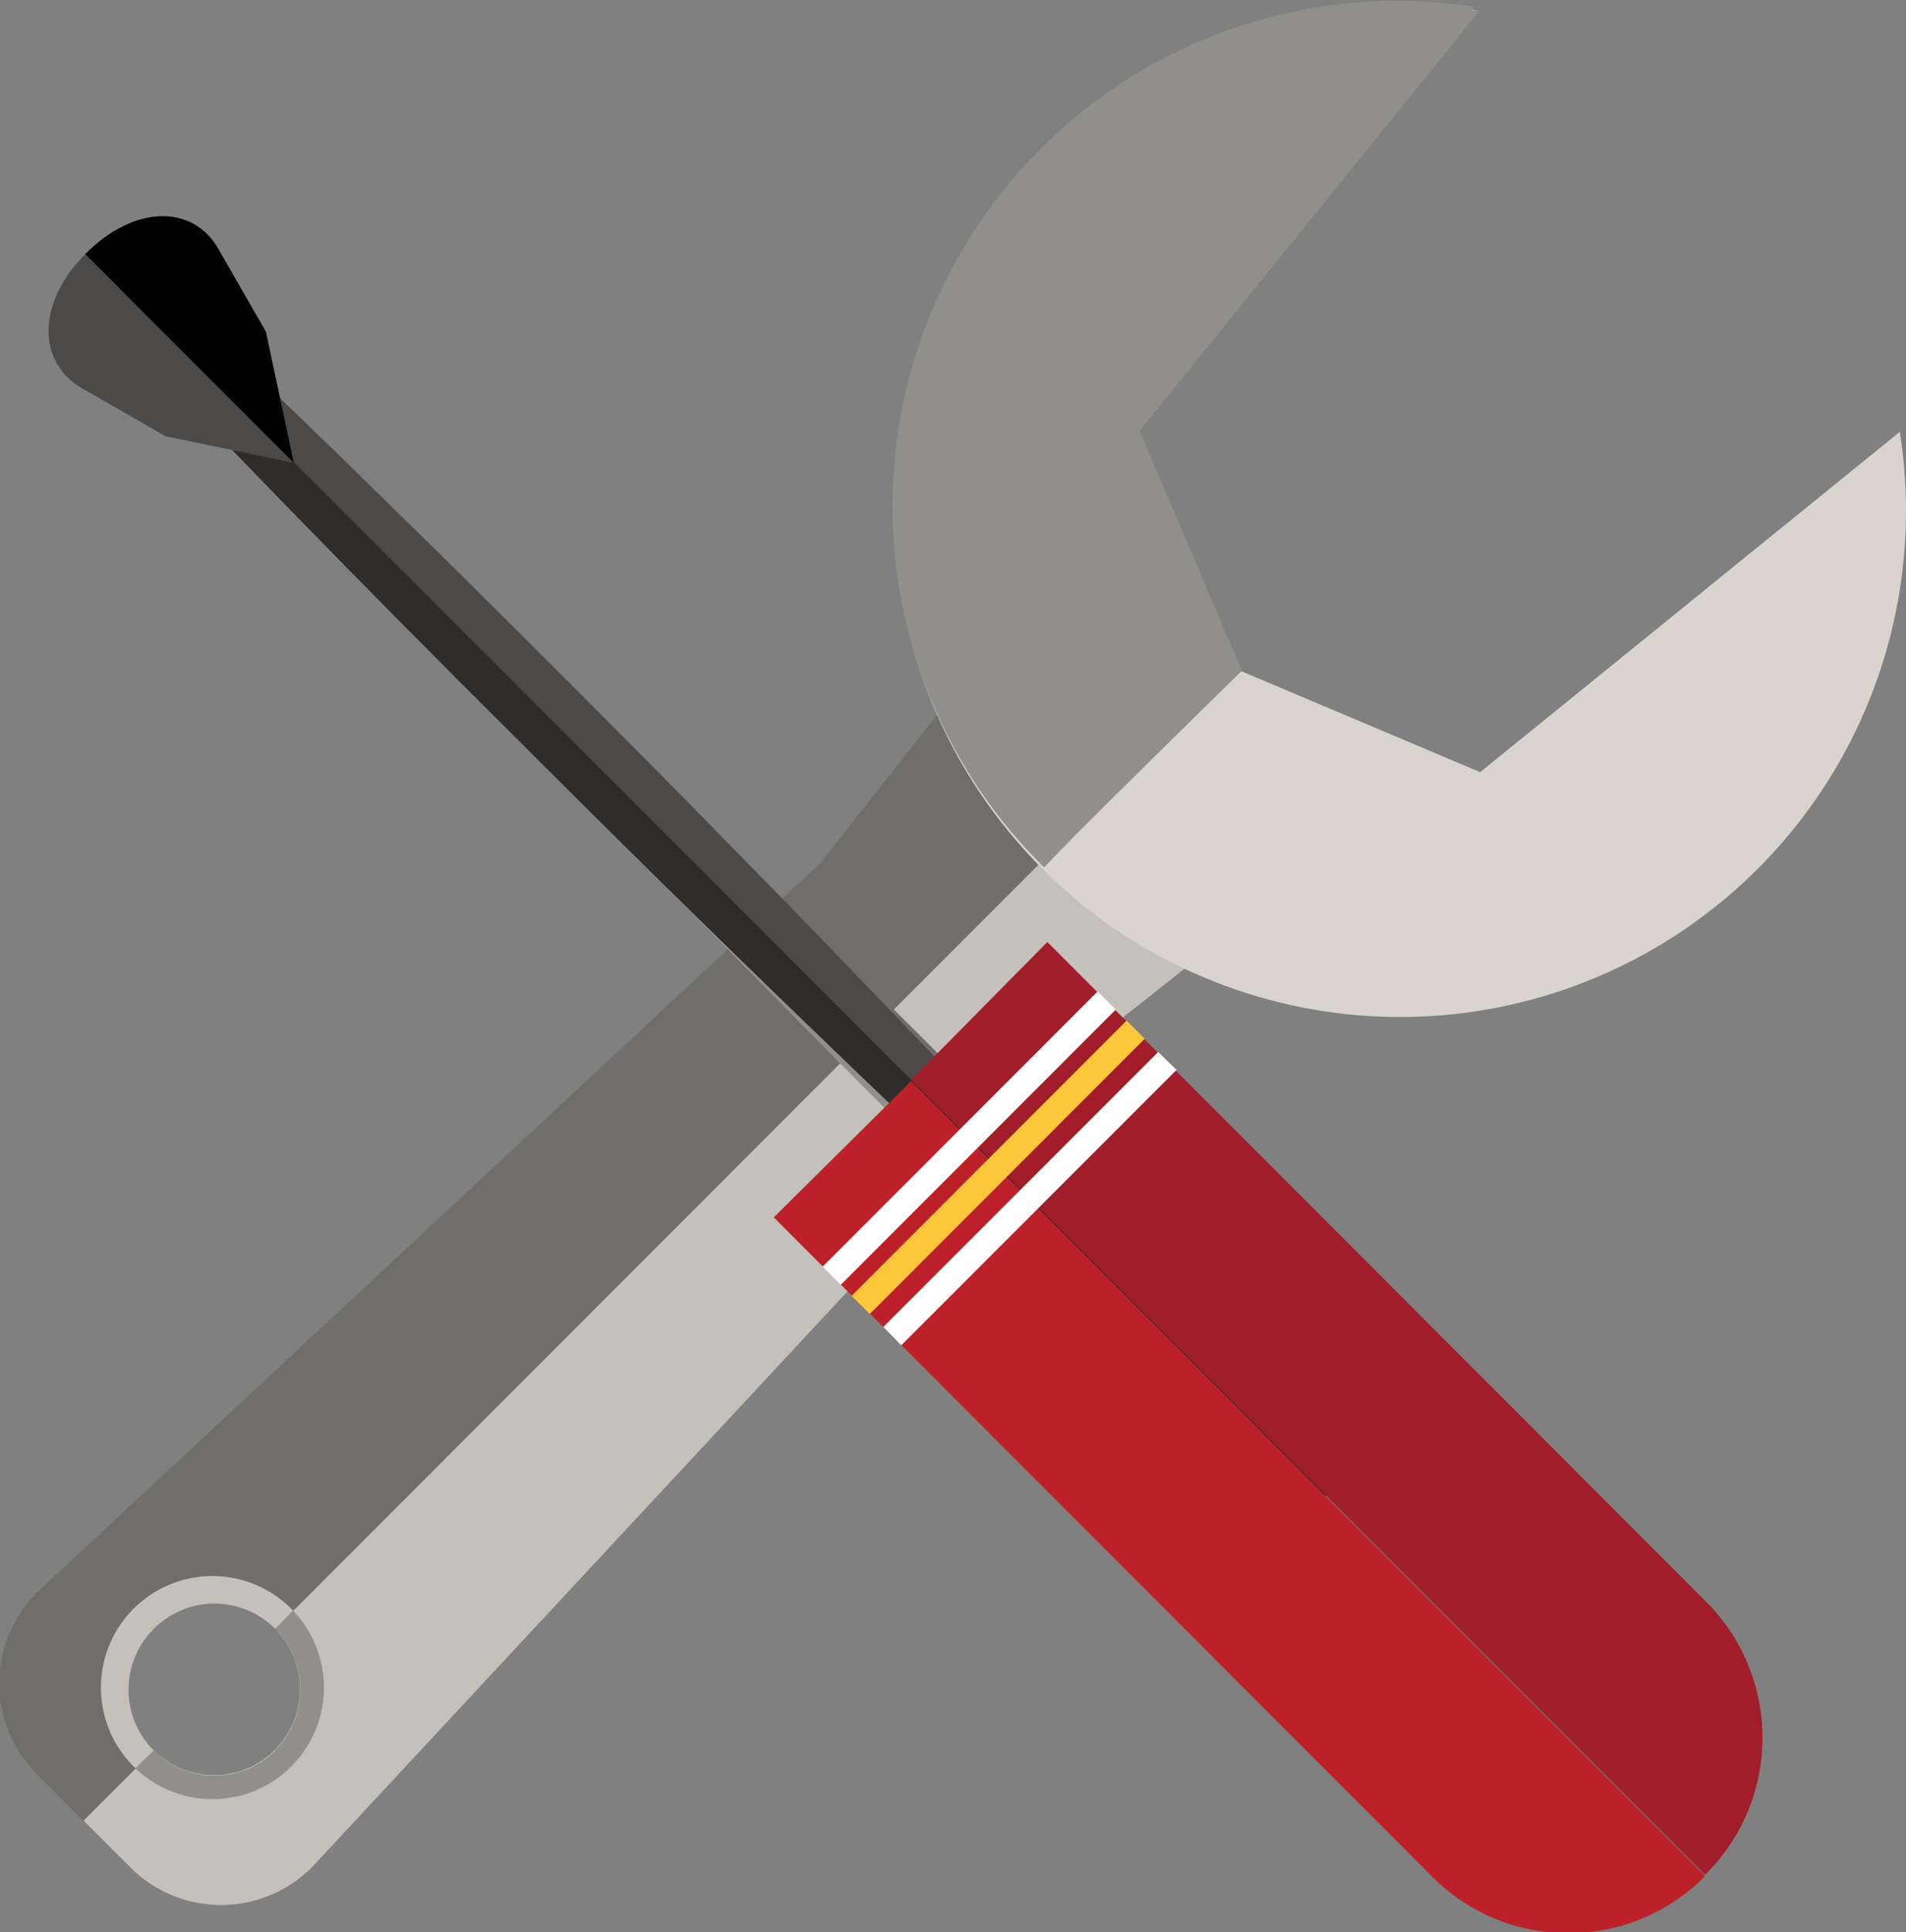 <svg xmlns="http://www.w3.org/2000/svg" id="Layer_1" data-name="Layer 1" viewBox="0 0 59.49 60.28"><rect x="0" y="0" width="59.49" height="60.28" fill="#808080" stroke="none"/><defs><style>.cls-1{fill:#6f6e6b;}.cls-2{fill:#c4c1ba;}.cls-3{fill:#918f8b;}.cls-4{fill:#d9d5ce;}.cls-5{fill:#2f2d2c;}.cls-6{fill:#4b4a48;}.cls-7{fill:#bc2129;}.cls-8{fill:#a11d29;}.cls-9{fill:#010101;}.cls-10{fill:#fff;}.cls-11{fill:#fec73b;}</style></defs><title>manutenzione</title><path class="cls-1" d="M249.84 307.89a2.67 2.67.0 013.79.0l27.78-27.8-4.3-4.29L270.64 284l-24.42 22.73a4 4 0 000 5.72l1.43 1.44 2.19-2.19A2.67 2.67.0 01249.84 307.89z" transform="translate(-245.04 -257.07)"/><path class="cls-2" d="M285.7 284.38l-4.29-4.29-27.78 27.8a2.68 2.68.0 01-3.79 3.79l-2.19 2.19 1.43 1.43a4 4 0 005.72.0l22.86-24.57z" transform="translate(-245.04 -257.07)"/><path class="cls-2" d="M249.84 307.89a2.67 2.67.0 013.79.0l.56-.57a3.48 3.48.0 10-4.92 4.92l.57-.56A2.67 2.67.0 01249.84 307.89z" transform="translate(-245.04 -257.07)"/><path class="cls-3" d="M253.63 311.68a2.67 2.67.0 01-3.79.0l-.57.56a3.48 3.48.0 004.92-4.92l-.56.57A2.69 2.69.0 01253.63 311.68z" transform="translate(-245.04 -257.07)"/><path class="cls-4" d="M304.34 270.54l-13.1 10.62L283.76 278l-3.18-7.48 10.61-13.11a15.79 15.79.0 1013.15 13.16z" transform="translate(-245.04 -257.07)"/><path class="cls-3" d="M283.8 278l-3.19-7.49 10.61-13.11h-.25l.1-.12A15.77 15.77.0 00277.5 284a.86.86.0 00.14.13C278.18 283.49 283.8 278 283.8 278z" transform="translate(-245.04 -257.07)"/><path class="cls-3" d="M272.88 291.87c13.55 13.56 25.07 24 25.38 23.69l-49-49.08C248.9 266.79 259.33 278.32 272.88 291.87z" transform="translate(-245.04 -257.07)"/><path class="cls-1" d="M249.21 266.48l49 49.08c.32-.31-10.12-11.85-23.67-25.4s-25.02-24-25.33-23.68z" transform="translate(-245.04 -257.07)"/><path class="cls-5" d="M248.11 266.75c3.7 3.9 8.13 8.47 13 13.31 13.54 13.55 25.07 24 25.38 23.68L248.84 266.1C248.6 266.32 248.36 266.55 248.11 266.75z" transform="translate(-245.04 -257.07)"/><path class="cls-6" d="M249.15 265.82l-.31.28 37.61 37.64c.32-.31-10.12-11.85-23.67-25.4-4.81-4.82-9.37-9.24-13.26-12.93C249.4 265.54 249.28 265.69 249.15 265.82z" transform="translate(-245.04 -257.07)"/><path class="cls-7" d="M269.19 295.05l20.53 20.55a6 6 0 008.54.0l-24.78-24.8z" transform="translate(-245.04 -257.07)"/><path class="cls-8" d="M273.48 290.76l24.78 24.8a6 6 0 000-8.55l-20.53-20.55z" transform="translate(-245.04 -257.07)"/><path class="cls-6" d="M247.7 265c-1.49 1.49-1.53 3.36-.09 4.19l2.6 1.49 4 .83h0L247.7 265z" transform="translate(-245.04 -257.07)"/><path class="cls-9" d="M247.7 265l6.51 6.51-.87-4.09-1.47-2.56C251.06 263.41 249.19 263.48 247.7 265z" transform="translate(-245.04 -257.07)"/><rect class="cls-10" x="269.22" y="292.17" width="12.14" height=".8" transform="translate(-371.29 23.36) rotate(-45.01)"/><polygon class="cls-10" points="36.72 33.38 28.13 41.97 27.57 41.4 36.15 32.82 36.72 33.38"/><rect class="cls-11" x="270.12" y="293.07" width="12.14" height=".8" transform="translate(-371.66 24.34) rotate(-45.02)"/></svg>